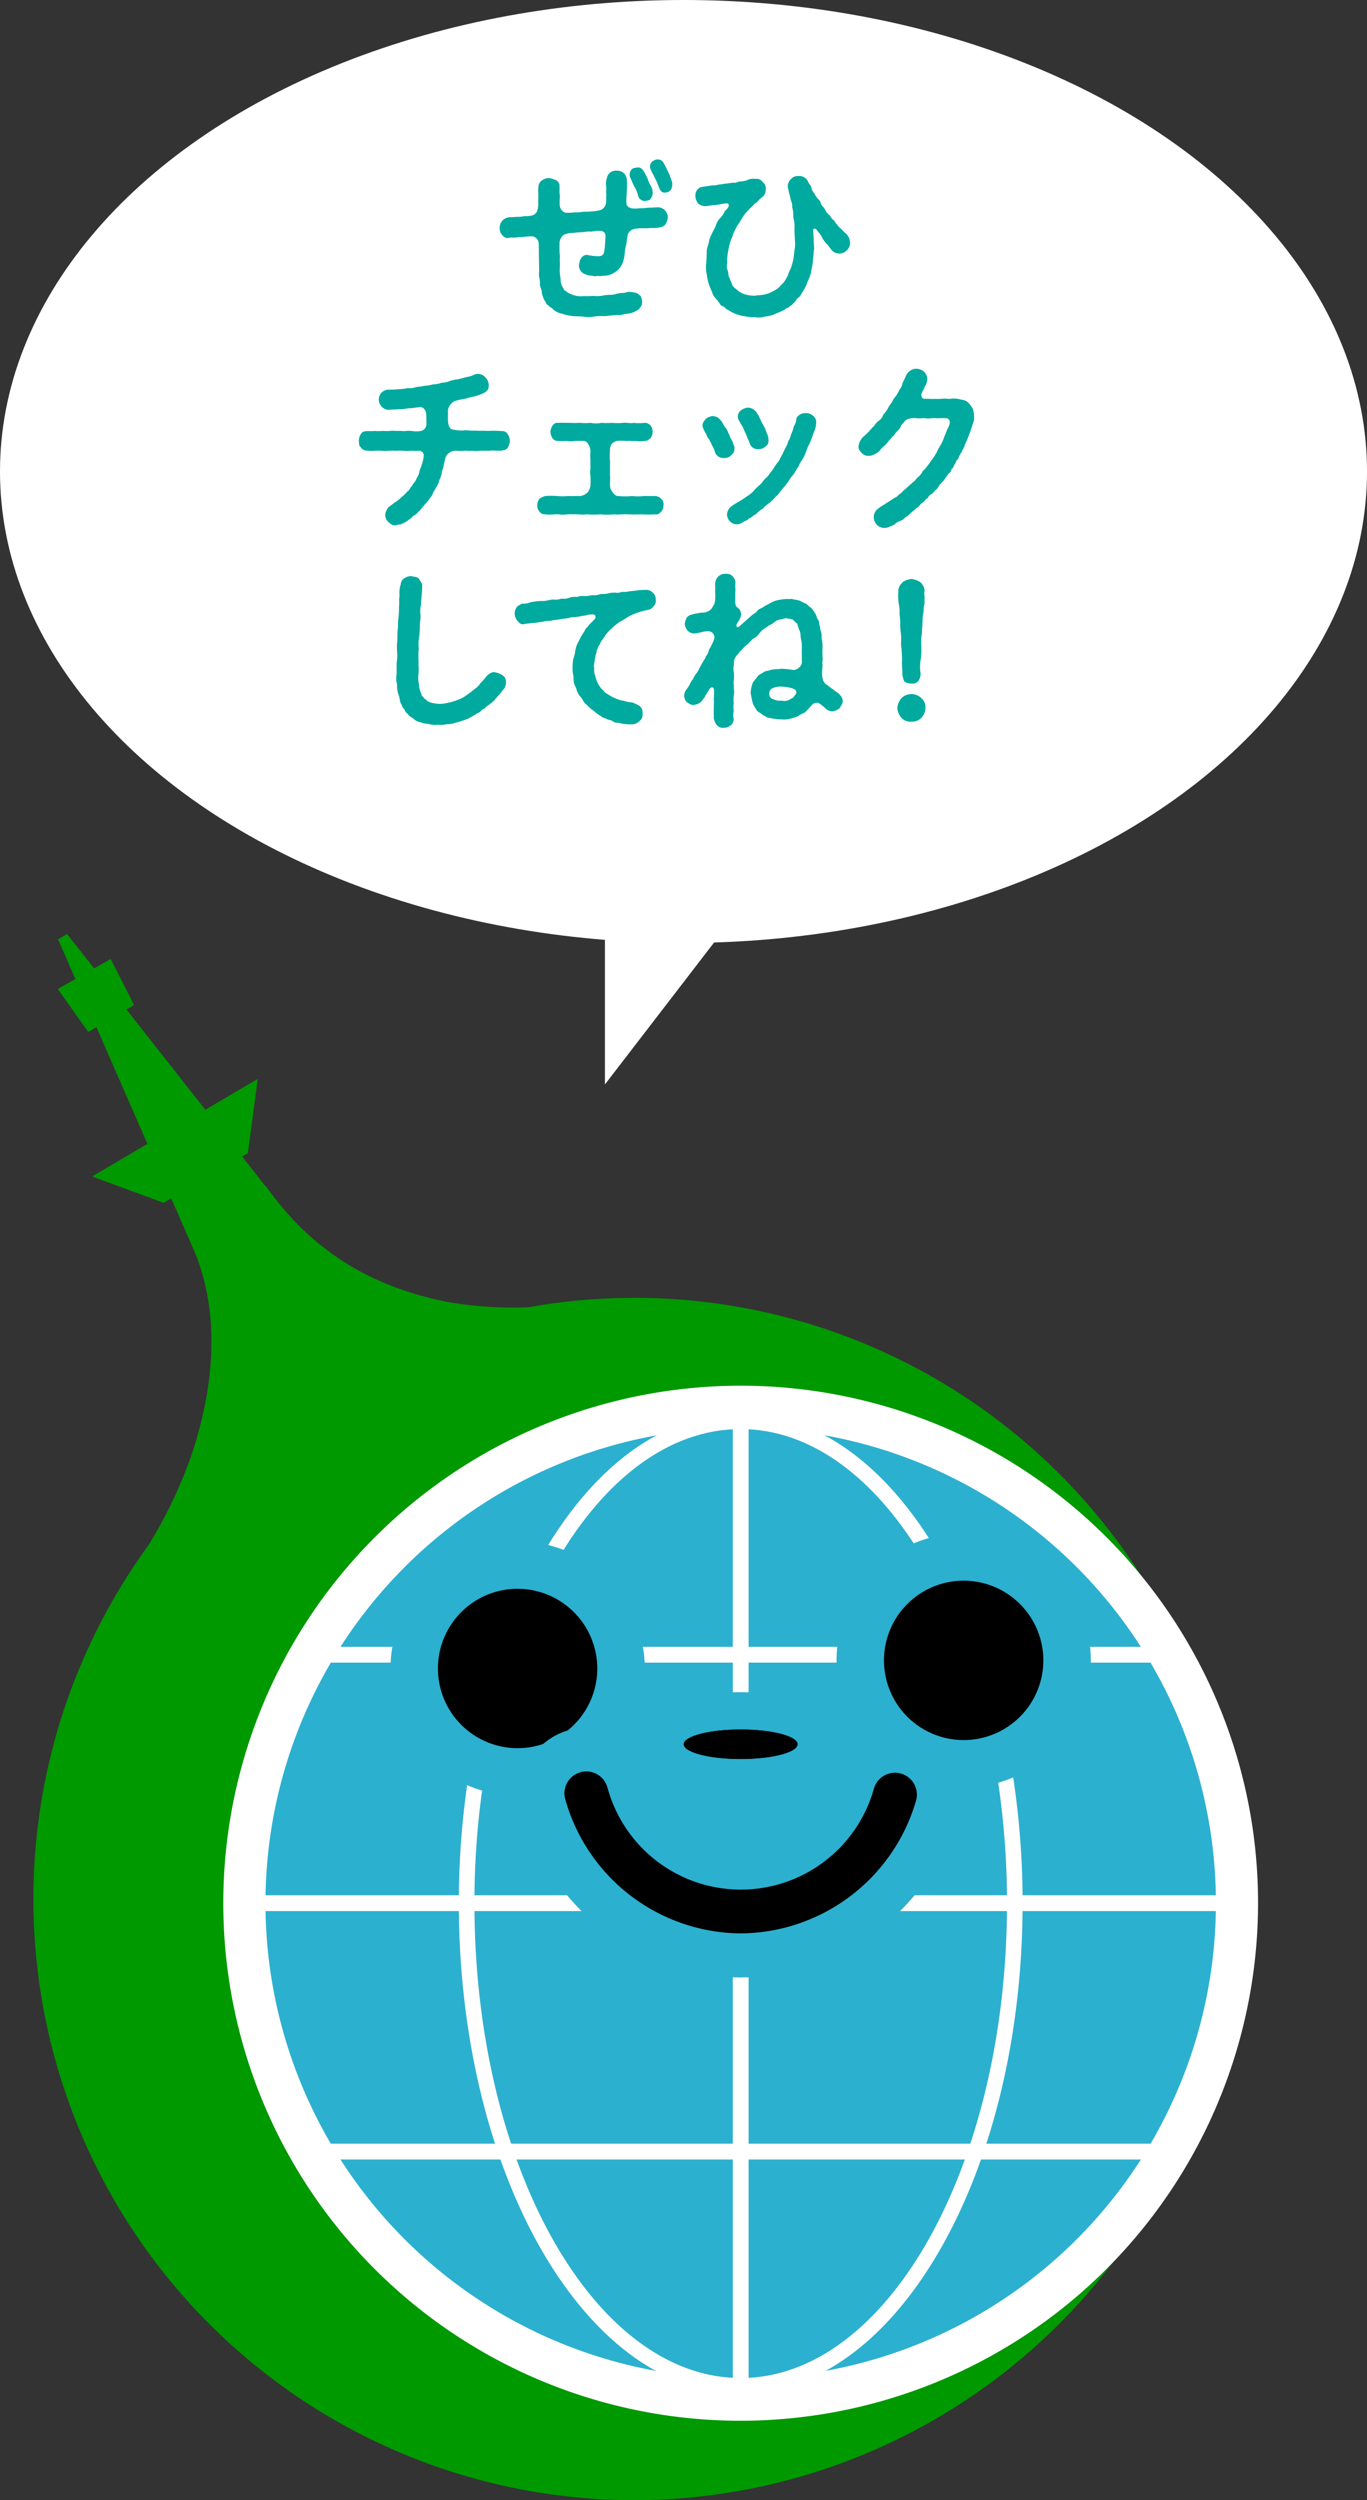 <svg id="レイヤー_1" data-name="レイヤー 1" xmlns="http://www.w3.org/2000/svg" width="145" height="265.136" viewBox="0 0 145 265.136"><rect x="0" y="0" width="145" height="265.136" fill="#333333" stroke="none"/><path d="M927.7,799.227a41.031,41.031,0,0,1-10.627-.294c-9-1.615-14.825-5.87-18.761-10.719l-.649-.825c-.173-.227-.347-.454-.512-.682l-.016.011L875.8,759.6l14.617,33.456c2.27,5.756,2.4,13.281-.534,21.885a49.764,49.764,0,0,1-4.969,10.126" transform="translate(-869.129 -660.212)" fill="#090"/><path d="M885.39,825.366l-.951-.589a49,49,0,0,0,4.914-10.017c2.74-8.02,2.928-15.453.544-21.5l-14.61-33.435.952-.569,21,26.687.018-.013.351.449c.162.224.331.448.5.668l.647.823c4.605,5.672,10.633,9.115,18.421,10.511a41.6,41.6,0,0,0,10.484.29l.087,1.113a41.914,41.914,0,0,1-10.769-.3,30.789,30.789,0,0,1-19.1-10.918l-.655-.835c-.115-.149-.23-.3-.341-.448l-.187-.22L878.061,763.38l12.869,29.452c2.49,6.317,2.308,14.016-.518,22.293A50.124,50.124,0,0,1,885.39,825.366Z" transform="translate(-869.129 -660.212)" fill="#090"/><polygon points="17.29 126.938 11.071 124.643 26.631 115.482 25.777 121.942 17.29 126.938" fill="#090"/><path d="M886.474,787.766l-7.574-2.795,17.565-10.341-1.04,7.87Zm-4.974-3.028,4.864,1.8,8.022-4.726.669-5.054Z" transform="translate(-869.129 -660.212)" fill="#090"/><polygon points="9.514 108.694 6.949 105.063 11.51 102.472 13.48 106.359 9.514 108.694" fill="#090"/><path d="M878.483,769.651l-3.219-4.556,5.609-3.185,2.472,4.879Zm-1.593-4.191,1.912,2.7,3.071-1.807-1.468-2.894Z" transform="translate(-869.129 -660.212)" fill="#090"/><path d="M999.335,861.6a62.913,62.913,0,1,1-62.913-62.913A62.913,62.913,0,0,1,999.335,861.6Z" transform="translate(-869.129 -660.212)" fill="#090"/><path d="M936.422,925.348a63.752,63.752,0,1,1,63.752-63.751A63.822,63.822,0,0,1,936.422,925.348Zm0-125.825A62.074,62.074,0,1,0,998.5,861.6,62.144,62.144,0,0,0,936.422,799.523Z" transform="translate(-869.129 -660.212)" fill="#090"/><path d="M999.9,855.213a52.644,52.644,0,1,1-59.027-45.372A52.642,52.642,0,0,1,999.9,855.213Z" transform="translate(-869.129 -660.212)" fill="#2cb0cf"/><path d="M947.657,916.926a54.882,54.882,0,1,1,54.457-62h0a54.921,54.921,0,0,1-54.457,62Zm.142-105.3a51.26,51.26,0,0,0-6.64.432A50.407,50.407,0,1,0,997.676,855.5h0A50.421,50.421,0,0,0,947.8,811.628Z" transform="translate(-869.129 -660.212)" fill="#fff"/><rect x="77.728" y="149.149" width="1.678" height="104.953" fill="#fff"/><path d="M947.7,914.048c-16.487,0-29.9-23.314-29.9-51.97a88.414,88.414,0,0,1,1.267-15.046l1.628.283a86.9,86.9,0,0,0-1.242,14.763c0,27.746,12.671,50.317,28.246,50.317s28.244-22.571,28.244-50.317a86.72,86.72,0,0,0-1.323-15.224l1.628-.291a88.4,88.4,0,0,1,1.348,15.515C977.593,890.734,964.181,914.048,947.7,914.048Z" transform="translate(-869.129 -660.212)" fill="#fff"/><path d="M927.534,826.9l-1.447-.8c5.678-10.311,13.352-15.992,21.609-15.992,7.977,0,15.468,5.357,21.093,15.079l-1.43.83c-5.317-9.194-12.3-14.257-19.663-14.257C940.07,811.761,932.909,817.135,927.534,826.9Z" transform="translate(-869.129 -660.212)" fill="#fff"/><rect x="25.283" y="200.986" width="106.453" height="1.678" fill="#fff"/><rect x="33.024" y="227.332" width="91.382" height="1.678" fill="#fff"/><rect x="113.237" y="174.639" width="11.352" height="1.678" fill="#fff"/><rect x="65.42" y="174.639" width="26.05" height="1.678" fill="#fff"/><rect x="32.537" y="174.639" width="11.631" height="1.678" fill="#fff"/><path d="M935,837.149a10.968,10.968,0,1,1-10.968-10.968A10.969,10.969,0,0,1,935,837.149Z" transform="translate(-869.129 -660.212)"/><path d="M924.034,850.633a13.485,13.485,0,1,1,13.486-13.485A13.5,13.5,0,0,1,924.034,850.633Zm0-21.936a8.452,8.452,0,1,0,8.45,8.451A8.461,8.461,0,0,0,924.034,828.7Z" transform="translate(-869.129 -660.212)" fill="#2cb0cf"/><path d="M982.316,836.287a10.968,10.968,0,1,1-10.968-10.968A10.968,10.968,0,0,1,982.316,836.287Z" transform="translate(-869.129 -660.212)"/><path d="M971.348,849.773a13.485,13.485,0,1,1,13.485-13.484A13.5,13.5,0,0,1,971.348,849.773Zm0-21.936a8.452,8.452,0,1,0,8.45,8.452A8.46,8.46,0,0,0,971.348,827.837Z" transform="translate(-869.129 -660.212)" fill="#2cb0cf"/><path d="M947.712,869.915a24.175,24.175,0,0,1-23.1-17.575,6.992,6.992,0,1,1,13.452-3.821,9.991,9.991,0,0,0,19.279.087,6.992,6.992,0,0,1,13.418,3.937A24.21,24.21,0,0,1,947.712,869.915Z" transform="translate(-869.129 -660.212)" fill="#2cb0cf"/><path d="M947.712,865.243A19.487,19.487,0,0,1,929.1,851.065a2.323,2.323,0,1,1,4.468-1.271,14.658,14.658,0,0,0,28.251.125,2.324,2.324,0,1,1,4.458,1.312A19.512,19.512,0,0,1,947.712,865.243Z" transform="translate(-869.129 -660.212)"/><path d="M960.4,844.924c0,2.884-5.689,5.222-12.707,5.222s-12.707-2.338-12.707-5.222,5.689-5.222,12.707-5.222S960.4,842.041,960.4,844.924Z" transform="translate(-869.129 -660.212)" fill="#2cb0cf"/><path d="M947.691,850.18c-7.025,0-12.741-2.359-12.741-5.257s5.716-5.254,12.741-5.254,12.741,2.359,12.741,5.254S954.716,850.18,947.691,850.18Zm0-10.444c-6.989,0-12.674,2.325-12.674,5.187s5.685,5.191,12.674,5.191,12.674-2.33,12.674-5.191S954.68,839.736,947.691,839.736Z" transform="translate(-869.129 -660.212)" fill="#2cb0cf"/><path d="M953.761,845.185c0,.882-2.718,1.6-6.07,1.6s-6.07-.714-6.07-1.6,2.718-1.6,6.07-1.6S953.761,844.3,953.761,845.185Z" transform="translate(-869.129 -660.212)"/><path d="M947.691,846.808c-3.361,0-6.1-.727-6.1-1.624s2.735-1.619,6.1-1.619,6.1.726,6.1,1.619S951.053,846.808,947.691,846.808Zm0-3.194c-3.332,0-6.044.706-6.044,1.57s2.712,1.574,6.044,1.574,6.044-.706,6.044-1.574S951.023,843.614,947.691,843.614Z" transform="translate(-869.129 -660.212)" fill="#2cb0cf"/><path d="M955.681,852.94c0,2.811-3.576,5.092-7.99,5.092s-7.99-2.281-7.99-5.092,3.577-5.092,7.99-5.092S955.681,850.128,955.681,852.94Z" transform="translate(-869.129 -660.212)" fill="#2cb0cf"/><path d="M947.691,858.075c-4.428,0-8.03-2.305-8.03-5.133s3.6-5.133,8.03-5.133,8.031,2.305,8.031,5.133S952.119,858.075,947.691,858.075Zm0-10.183c-4.383,0-7.949,2.263-7.949,5.05s3.566,5.05,7.949,5.05,7.95-2.263,7.95-5.05S952.075,847.892,947.691,847.892Z" transform="translate(-869.129 -660.212)" fill="#2cb0cf"/><ellipse cx="72.5" cy="50" rx="72.5" ry="50" fill="#fff"/><polyline points="64.167 94.167 64.167 115 80.833 93.333" fill="#fff"/><path d="M939.969,683.286a2,2,0,0,1-.171.567.758.758,0,0,1-.51.435,2.974,2.974,0,0,1-1.02.093c-.208.02-.51.038-.831.038a4.277,4.277,0,0,0-1.039.076.944.944,0,0,0-.68.586c-.075.472-.094.642-.114.7a3.921,3.921,0,0,1-.113.642,3.483,3.483,0,0,0-.094.661,4.275,4.275,0,0,1-.208.982,1.967,1.967,0,0,1-.359.6,1.847,1.847,0,0,1-.415.378,2.443,2.443,0,0,1-.832.378c-.264.038-.6.038-.888.076-.132-.076-.434.057-.679-.019-.227-.075-.51-.019-.718-.151a1,1,0,0,1-.548-.359.953.953,0,0,1-.208-.661c.057-.283.076-.586.246-.718a.664.664,0,0,1,.661-.34,5.022,5.022,0,0,0,1.152.132c.472,0,.585-.226.642-.642.038-.264.095-.907.113-1.473a.514.514,0,0,0-.528-.567,3.239,3.239,0,0,0-.926.076,3.715,3.715,0,0,0-.944.056,7.093,7.093,0,0,0-.964.076,2.4,2.4,0,0,0-1.058.208,1.115,1.115,0,0,0-.453,1c-.019.434,0,.661,0,.925a2.632,2.632,0,0,1,.019.661,9.133,9.133,0,0,1,0,1.02,4.485,4.485,0,0,0,.1,1.077,1.475,1.475,0,0,0,.3,1c.057.265.246.227.4.416a3.573,3.573,0,0,0,.529.245,2.417,2.417,0,0,0,1.191.152,10.514,10.514,0,0,0,1.076-.019,3.3,3.3,0,0,0,1.077-.057c.434-.076.793-.038,1.1-.094a3.391,3.391,0,0,1,1.076-.17,2.012,2.012,0,0,1,.529-.113c.359.037.869.075,1.021.3.3.17.283.435.339.756a.84.84,0,0,1-.189.586,1.187,1.187,0,0,1-.472.4,2.352,2.352,0,0,1-1.171.3,1.617,1.617,0,0,1-.755.114c-.341,0-.548.057-.832.057a3.273,3.273,0,0,1-.812.057,5.027,5.027,0,0,0-.774.037,3.1,3.1,0,0,1-1.248.019c-.339-.038-.812-.019-1.114-.056a4.981,4.981,0,0,1-1.115-.246,1.868,1.868,0,0,1-.981-.491c-.095-.17-.3-.132-.435-.359a.616.616,0,0,1-.359-.454c-.208-.188-.227-.472-.359-.755a2.141,2.141,0,0,0-.189-.812c-.075-.227,0-.567-.075-.831a1.946,1.946,0,0,1-.039-.813,1318.99,1318.99,0,0,0-.037-1.832c0-.378.019-.529-.019-1.134a.791.791,0,0,0-.736-.736c-.417.037-.473.019-.738.057a5.354,5.354,0,0,1-.585.037c-.151,0-.453.056-.586.056a2,2,0,0,0-.642.038c-.245.039-.491-.208-.623-.359a1.068,1.068,0,0,1-.227-.7,1.122,1.122,0,0,1,.4-.888,1.177,1.177,0,0,1,.68-.265,4.548,4.548,0,0,0,.718-.038,2.659,2.659,0,0,0,.812-.075,2.612,2.612,0,0,0,.774-.056.847.847,0,0,0,.586-.455,2.6,2.6,0,0,0,.113-1.057c.019-.189.019-.51.019-.831a3.811,3.811,0,0,1,.019-.793.845.845,0,0,1,.378-.605,1.44,1.44,0,0,1,.756-.246,4.442,4.442,0,0,1,.755.246.705.705,0,0,1,.34.68c.019.283-.019.566.019.774.037.284-.019.567,0,1a1,1,0,0,0,.189.681.785.785,0,0,0,.416.3,5.291,5.291,0,0,0,1-.038,3.015,3.015,0,0,0,.831-.057c.359-.018.642,0,.869-.037a5,5,0,0,0,1.039-.151.963.963,0,0,0,.566-.7c.057-.471-.018-.623.039-.849a3.744,3.744,0,0,1,0-.813,2.092,2.092,0,0,1,0-.849c.094-.246.094-.492.339-.7a.989.989,0,0,1,.756-.264,1.09,1.09,0,0,1,.756.264,1.012,1.012,0,0,1,.32.7c.02.207.02.509.02.811,0,.341-.057.605-.038.813a5.154,5.154,0,0,0-.019.944c.057.321.434.491.85.491.283,0,.6-.037.756-.037.358,0,.51-.057.831-.057.3,0,.623-.038.831-.038a1.014,1.014,0,0,1,.793.3A1.1,1.1,0,0,1,939.969,683.286Zm-3.892-4.061a.852.852,0,0,1-.019-.964c.17-.264.454-.245.661-.283.341-.057.548.151.718.435.151.264.321.6.4.774a2.466,2.466,0,0,0,.321.718,1.643,1.643,0,0,1,.208.774,1,1,0,0,1-.246.623c-.057.17-.3.152-.548.227a.759.759,0,0,1-.756-.547,3.47,3.47,0,0,0-.339-.889A4.759,4.759,0,0,1,936.077,679.225Zm4.232,1.076a.683.683,0,0,1-.53.321c-.491.1-.623-.245-.793-.642a5.9,5.9,0,0,0-.4-.906c-.151-.36-.321-.586-.453-.926a.7.7,0,0,1,.17-.793.965.965,0,0,1,.51-.228.679.679,0,0,1,.68.322,6.813,6.813,0,0,1,.416.812,6.589,6.589,0,0,1,.434,1.039A1.172,1.172,0,0,1,940.309,680.3Z" transform="translate(-869.129 -660.212)" fill="#00aa9f"/><path d="M959.3,685.968a1.028,1.028,0,0,1-.359.794,1.074,1.074,0,0,1-1.568,0c-.207-.226-.358-.491-.547-.681a2.525,2.525,0,0,1-.472-.641,2.257,2.257,0,0,0-.454-.643.875.875,0,0,0-.264-.321c-.3-.075-.265.208-.246.4s.038.435.056.738c-.037.283.038.585.02.736.075.19-.076.643-.038.831a5.881,5.881,0,0,0-.076.813,8.092,8.092,0,0,1-.151.812,2.51,2.51,0,0,1-.208.793c-.113.36-.245.511-.3.775a7.828,7.828,0,0,1-.378.717c-.17.19-.264.548-.472.661-.265.152-.321.492-.567.624-.094.189-.3.227-.434.359-.1.17-.4.151-.453.3-.322.17-.719.339-1,.453a2.945,2.945,0,0,1-1.076.283,2.18,2.18,0,0,1-1.1.076,3.925,3.925,0,0,1-1.077-.1,3.661,3.661,0,0,1-1.02-.264c-.3-.095-.642-.359-.945-.491a.872.872,0,0,0-.434-.322c-.208-.056-.246-.321-.378-.4a1.666,1.666,0,0,0-.34-.435,1.563,1.563,0,0,1-.3-.471c-.1-.3-.265-.625-.4-1.021a5.426,5.426,0,0,1-.226-1.077,3.083,3.083,0,0,1-.057-1.1c.037-.434.037-.642.057-1.058a2.243,2.243,0,0,1,.207-1.058,2.4,2.4,0,0,1,.321-1c.151-.378.34-.643.454-.964a1.811,1.811,0,0,1,.4-.7,2.6,2.6,0,0,0,.472-.643c.037-.151.17-.226.3-.378.17-.188.227-.34.151-.509-.076-.152-.547-.039-.774,0a5.793,5.793,0,0,1-.756.113c-.208,0-.472.056-.794.094a1.182,1.182,0,0,1-.887-.264,1.4,1.4,0,0,1-.3-.831.931.931,0,0,1,.528-.889c.34-.094.756-.113,1.247-.207a2.375,2.375,0,0,0,.737-.095c.151.019.567-.094.755-.094.322-.038.53-.075.737-.1.321.057.472-.094.737-.132a2.148,2.148,0,0,0,.793-.151,1.364,1.364,0,0,1,.831-.113.757.757,0,0,1,.775.339.766.766,0,0,1,.321.775.986.986,0,0,1-.434.869c-.34.246-.454.511-.737.642-.208.3-.491.435-.68.718a3.157,3.157,0,0,0-.642.794,7.818,7.818,0,0,1-.529.831c-.151.283-.359.7-.454.925-.075.359-.283.681-.34,1a9.624,9.624,0,0,0-.208,1,5.086,5.086,0,0,0-.056,1.039,1.131,1.131,0,0,0,.038.756c.113.3.056.548.17.755.113.189.208.567.3.68.019.265.3.454.472.585a2.3,2.3,0,0,0,.888.53,3.855,3.855,0,0,0,1.039.151c.378-.076.623-.038,1.039-.133a2.818,2.818,0,0,0,.926-.358,2.227,2.227,0,0,0,.812-.605,2.666,2.666,0,0,0,.623-.831c.152-.226.227-.642.416-.925a8.926,8.926,0,0,0,.283-.983c.057-.265.076-.642.132-1.02a3.078,3.078,0,0,0,.038-1.039c-.019-.472-.056-1-.038-1.379a2.472,2.472,0,0,0-.056-.7,2.138,2.138,0,0,1-.076-.7,2.761,2.761,0,0,0-.113-.7,1.4,1.4,0,0,0-.113-.661c-.076-.265-.095-.472-.171-.68-.056-.17-.113-.548-.169-.7a1.042,1.042,0,0,1,.34-.982.98.98,0,0,1,.793-.3,1.025,1.025,0,0,1,.964.51c.056.226.3.434.377.661a1.115,1.115,0,0,0,.34.679c.057.246.284.416.34.548a.957.957,0,0,1,.359.568c.113.245.34.377.416.585a1.55,1.55,0,0,0,.415.547c.171.133.208.341.435.53.207.132.264.4.434.509a1.471,1.471,0,0,0,.473.492,2.333,2.333,0,0,0,.491.491A1.426,1.426,0,0,1,959.3,685.968Z" transform="translate(-869.129 -660.212)" fill="#00aa9f"/><path d="M923.214,706.955a1.6,1.6,0,0,1-.208.7c-.17.3-.453.283-.642.34a5.013,5.013,0,0,1-.756,0c-.283-.038-.509.038-.736.019a8.9,8.9,0,0,0-1.266.037c-.34-.075-.737.02-1.077-.056a4.121,4.121,0,0,1-.982.019,1.133,1.133,0,0,0-.793.245.894.894,0,0,0-.4.623,6.17,6.17,0,0,0-.189.869c-.038.19-.189.416-.17.624a3.384,3.384,0,0,1-.189.585c-.132.227-.132.473-.227.586-.094.284-.264.415-.283.548a2.37,2.37,0,0,0-.3.548c-.02.113-.133.227-.284.435a2.726,2.726,0,0,1-.359.453,4.086,4.086,0,0,0-.378.453c-.226.208-.245.378-.434.453a1.275,1.275,0,0,1-.453.416c-.246.113-.3.34-.473.378a2.91,2.91,0,0,1-.944.566c-.113.038-.3.038-.529.114-.377.076-.567-.114-.812-.34a.992.992,0,0,1-.34-.793,1.633,1.633,0,0,1,.359-.794c.283-.189.529-.4.717-.528a3.527,3.527,0,0,0,.661-.53,4.374,4.374,0,0,0,.605-.586c.227-.113.283-.415.529-.641.057-.208.359-.416.435-.719a2.148,2.148,0,0,0,.321-.736c0-.189.189-.453.245-.756a3.06,3.06,0,0,0,.208-.926.483.483,0,0,0-.434-.547,7.7,7.7,0,0,1-.926,0,3.43,3.43,0,0,1-.775,0,5.178,5.178,0,0,0-.774,0,5.247,5.247,0,0,0-.774,0,3.567,3.567,0,0,1-.775,0,5.269,5.269,0,0,0-.775,0,3.66,3.66,0,0,1-.812-.019.725.725,0,0,1-.623-.34c-.208-.17-.189-.435-.208-.7a1.329,1.329,0,0,1,.208-.7c.132-.246.3-.3.623-.321.245-.02.51.019.831-.02a5.113,5.113,0,0,0,.775,0c.321,0,.586.02.793,0a3.754,3.754,0,0,1,.794,0,5.959,5.959,0,0,1,.793.02,3.663,3.663,0,0,1,.794-.02,2.69,2.69,0,0,0,.962,0,.74.74,0,0,0,.586-.623c.019-.416,0-.661-.018-1.209-.02-.321-.3-.774-.737-.7a8.241,8.241,0,0,1-1.209.133,4.086,4.086,0,0,1-.983.094c-.3.038-.623.019-.944.056a.965.965,0,0,1-.813-.3,1.073,1.073,0,0,1-.037-1.531,1.069,1.069,0,0,1,.756-.3,10.781,10.781,0,0,0,1.133-.057,4.27,4.27,0,0,0,.888-.113,1.761,1.761,0,0,0,.907-.115,8.36,8.36,0,0,0,.925-.131,3.748,3.748,0,0,0,.869-.152,2.433,2.433,0,0,0,.888-.17,2.257,2.257,0,0,0,.85-.17,3.293,3.293,0,0,1,.869-.188c.34-.1.472-.1.85-.227a3.086,3.086,0,0,0,.926-.284,1.013,1.013,0,0,1,1.133.3,1.143,1.143,0,0,1,.359.793c.038.473-.151.661-.548.889a6.1,6.1,0,0,1-1.039.358,6.356,6.356,0,0,0-.869.227,7.325,7.325,0,0,0-1.19.264,1.313,1.313,0,0,0-.453.416,1.111,1.111,0,0,0-.227.68c.019.075,0,.321,0,.68,0,.717.151,1.152.454,1.209a3.242,3.242,0,0,0,.831.113c.17.056.548-.057.812,0a6.022,6.022,0,0,0,.812.019c.359.037.794,0,1.342.037a9.662,9.662,0,0,1,1.473.02.656.656,0,0,1,.623.321A1.441,1.441,0,0,1,923.214,706.955Z" transform="translate(-869.129 -660.212)" fill="#00aa9f"/><path d="M939.507,713.793a.993.993,0,0,1-.227.662c-.208.245-.453.358-.623.3a12.479,12.479,0,0,1-1.473,0c-.435.02-1.021.02-1.456,0-.471-.037-1,.057-1.454,0a7.628,7.628,0,0,1-1.473,0,9.165,9.165,0,0,1-1.454,0c-.473.076-.983-.037-1.455,0-.51-.056-1.058.1-1.455,0-.4-.037-.963.076-1.473,0a.7.7,0,0,1-.624-.3.961.961,0,0,1-.226-.662,1.276,1.276,0,0,1,.226-.68,1.932,1.932,0,0,1,.624-.3,9.079,9.079,0,0,1,1.246,0,6.424,6.424,0,0,0,1.209,0c.322.019.681,0,1.323,0a1.643,1.643,0,0,0,.718-.378,1.694,1.694,0,0,0,.3-.718,9.461,9.461,0,0,0,0-1.039,2.1,2.1,0,0,1,0-.774c0-.3-.019-.586,0-.794a6.307,6.307,0,0,1,0-1.038,1.435,1.435,0,0,0-.208-.719.754.754,0,0,0-.4-.377,9.47,9.47,0,0,0-1.039,0,2.651,2.651,0,0,1-.869,0,7.1,7.1,0,0,1-.888,0,.685.685,0,0,1-.623-.3,1.528,1.528,0,0,1-.226-.679,1.47,1.47,0,0,1,.226-.643.61.61,0,0,1,.623-.3c.378-.019.718,0,1.172,0a11.26,11.26,0,0,0,1.133,0,5.654,5.654,0,0,0,1.134,0,2.557,2.557,0,0,0,1.133,0,7.575,7.575,0,0,0,1.133,0,6,6,0,0,0,1.153,0c.416-.056.793.094,1.114,0a4.871,4.871,0,0,0,1.172,0,.778.778,0,0,1,.623.284.911.911,0,0,1,.226.661,1.045,1.045,0,0,1-.226.679c-.227.19-.283.284-.623.3a4.047,4.047,0,0,1-.964,0c-.4.037-.529-.038-.906,0a6.973,6.973,0,0,0-.983-.019,1.1,1.1,0,0,0-.642.339,1.276,1.276,0,0,0-.17.776,3.781,3.781,0,0,0,0,1.038c.018.264-.019.491,0,.794,0,.321-.019.529,0,.774.038.4-.019.623,0,1.039a1.135,1.135,0,0,0,.3.718c.189.265.34.378.567.378a7.784,7.784,0,0,0,1.492,0,5.129,5.129,0,0,0,1.209,0c.453-.019.775.019,1.247,0a.979.979,0,0,1,.623.3A.772.772,0,0,1,939.507,713.793Z" transform="translate(-869.129 -660.212)" fill="#00aa9f"/><path d="M946.657,708.523a1.061,1.061,0,0,1-.775.265.93.93,0,0,1-.906-.605,2.441,2.441,0,0,0-.322-.737c-.018-.132-.226-.435-.3-.642a.991.991,0,0,1-.3-.548,2.219,2.219,0,0,1-.3-.548c-.265-.472,0-.794.245-1.077a1.5,1.5,0,0,1,.718-.3,1.424,1.424,0,0,1,.567.169,2.808,2.808,0,0,1,.415.434,5.505,5.505,0,0,0,.378.624c.208.208.283.585.435.793.056.321.283.529.359.813s.226.453.151.661C947.035,708.2,946.865,708.3,946.657,708.523Zm9.048-3.57a2.668,2.668,0,0,1-.283,1.17c-.132.473-.3.794-.378,1.058a4.267,4.267,0,0,0-.435.983,3.872,3.872,0,0,1-.471.925c-.227.3-.265.6-.473.813a3.405,3.405,0,0,1-.491.774c-.264.227-.359.586-.548.756-.132.227-.378.453-.586.736-.264.284-.377.567-.623.7a5.5,5.5,0,0,1-.642.661,2.98,2.98,0,0,0-.7.6,3.156,3.156,0,0,0-.737.586,2.983,2.983,0,0,0-.585.415.648.648,0,0,0-.34.227,3.3,3.3,0,0,0-.624.321.946.946,0,0,1-.548.132,1,1,0,0,1-.7-.32,1.126,1.126,0,0,1-.3-.718,1.188,1.188,0,0,1,.473-.869,8.064,8.064,0,0,1,.849-.53,8.555,8.555,0,0,0,.813-.547,2.781,2.781,0,0,0,.756-.624c.245-.283.453-.434.7-.68.208-.189.378-.548.662-.718.226-.264.339-.491.6-.774a6.259,6.259,0,0,1,.547-.812c.208-.246.341-.642.492-.85a9.8,9.8,0,0,1,.434-.888c.1-.133.133-.491.3-.68.113-.265.151-.511.264-.719.076-.15.132-.433.227-.7a1.781,1.781,0,0,0,.245-.756c0-.188.246-.359.378-.453a1.17,1.17,0,0,1,.586-.151,1.082,1.082,0,0,1,.756.245A.847.847,0,0,1,955.705,704.953Zm-8.217-.19a.809.809,0,0,1,.245-1.039,1.485,1.485,0,0,1,.7-.283,1.019,1.019,0,0,1,.585.17.979.979,0,0,1,.416.454c.132.094.246.453.339.6a6.287,6.287,0,0,0,.4.775c.171.264.227.623.341.812a2.034,2.034,0,0,1,.132.642.688.688,0,0,1-.34.681.973.973,0,0,1-.737.263.865.865,0,0,1-.925-.641c-.095-.3-.227-.454-.3-.738-.057-.113-.189-.434-.283-.623a2.992,2.992,0,0,0-.265-.548C947.715,705.179,947.563,704.9,947.488,704.763Z" transform="translate(-869.129 -660.212)" fill="#00aa9f"/><path d="M972.444,704.272a1.849,1.849,0,0,1-.17,1,9.447,9.447,0,0,1-.378,1.1c-.151.453-.34.793-.434,1.057a1.985,1.985,0,0,1-.246.529c-.075.227-.227.359-.265.491-.113.133-.15.434-.264.51-.189.094-.151.4-.3.492-.114.188-.132.4-.3.471-.094.227-.132.416-.32.473a2.781,2.781,0,0,1-.341.472,2.084,2.084,0,0,1-.34.454,3.365,3.365,0,0,0-.377.434.92.92,0,0,1-.359.434,1.935,1.935,0,0,1-.4.416.664.664,0,0,0-.4.416,1.252,1.252,0,0,0-.434.415,1.4,1.4,0,0,0-.473.416c-.169.227-.4.245-.491.435a4.464,4.464,0,0,0-.51.415,1.593,1.593,0,0,1-.529.4c-.132.228-.3.246-.529.378a1.219,1.219,0,0,0-.528.3,1.548,1.548,0,0,1-.567.283,1.146,1.146,0,0,1-.567.132,1.1,1.1,0,0,1-.793-.34,1.251,1.251,0,0,1-.321-.793,1.11,1.11,0,0,1,.169-.586c.039-.151.34-.34.435-.434a6.24,6.24,0,0,1,.566-.359c.077-.076.416-.265.53-.341.245-.15.4-.263.529-.358.245-.038.321-.246.51-.378.245-.132.415-.416.623-.529.208-.189.359-.359.6-.548.133-.151.435-.32.586-.585a2.549,2.549,0,0,0,.567-.605c.075-.246.34-.339.51-.642.226-.245.34-.472.491-.661a4.265,4.265,0,0,0,.454-.68c.132-.133.17-.416.4-.718-.019-.113.227-.284.283-.567.133-.17.208-.548.34-.775a5.277,5.277,0,0,1,.322-.774,1.193,1.193,0,0,0,.151-.586.4.4,0,0,0-.4-.377c-.416-.019-.755.019-1.039,0-.416-.038-.737.075-1.058.019-.359-.057-.718.038-1.058-.019a2.168,2.168,0,0,0-.944.113.935.935,0,0,0-.378.34c-.132.17-.283.208-.321.435-.17.378-.51.566-.662.849-.094.133-.321.284-.358.4a3.06,3.06,0,0,0-.359.4,3.655,3.655,0,0,1-.359.4,1.927,1.927,0,0,0-.4.378,1.416,1.416,0,0,1-.567.471,1.363,1.363,0,0,1-.679.208.956.956,0,0,1-.756-.3c-.227-.246-.378-.416-.34-.738a1.766,1.766,0,0,1,.472-.963,5.069,5.069,0,0,0,.661-.624c.1-.075.321-.415.491-.509a2.392,2.392,0,0,1,.491-.567,1.112,1.112,0,0,0,.492-.642,4.756,4.756,0,0,0,.491-.643,2.676,2.676,0,0,1,.453-.7,2.2,2.2,0,0,1,.4-.643,3.571,3.571,0,0,0,.378-.661,1.549,1.549,0,0,0,.321-.661c.038-.188.283-.529.377-.851a1.454,1.454,0,0,1,.454-.528,1.141,1.141,0,0,1,.642-.208,1.36,1.36,0,0,1,.794.283,1.213,1.213,0,0,1,.378.756,1.536,1.536,0,0,1-.3.906c-.038.247-.132.247-.264.586-.132.246-.076.68.3.662.472-.019.775.038,1.02,0a4.719,4.719,0,0,0,.888-.019c.321-.038.586.057.888,0a2.426,2.426,0,0,1,1.076.113,1.166,1.166,0,0,1,.926.53,1.646,1.646,0,0,1,.322.528A2.31,2.31,0,0,1,972.444,704.272Z" transform="translate(-869.129 -660.212)" fill="#00aa9f"/><path d="M922.79,732.589a.966.966,0,0,1-.265.737c-.17.17-.226.378-.358.453-.057.094-.246.246-.359.416-.189.17-.246.359-.4.4-.132.227-.283.19-.416.378a1.05,1.05,0,0,0-.434.36c-.17.093-.34.131-.454.321-.17.17-.378.17-.472.3a4.076,4.076,0,0,0-.472.264,3.8,3.8,0,0,1-.85.378,7.008,7.008,0,0,1-.888.265,2.358,2.358,0,0,1-.926.15,2.585,2.585,0,0,1-.925.057,2.387,2.387,0,0,1-.888-.057c-.246-.094-.548,0-.869-.188a1.462,1.462,0,0,1-.794-.36c-.207-.188-.491-.283-.679-.585-.208-.113-.208-.246-.34-.454a.991.991,0,0,1-.265-.471c-.226-.284-.17-.681-.34-1.078a3.007,3.007,0,0,1-.151-1.1,2.153,2.153,0,0,1-.038-1.1c0-.321-.019-.755,0-1.189a4.871,4.871,0,0,0,.038-1.191,6.229,6.229,0,0,1,.038-1.209,8.444,8.444,0,0,1,.037-1.171c.057-.416,0-.774.076-1.209a11.9,11.9,0,0,0,.057-1.19c.057-.3-.02-.7.057-1.171a2.728,2.728,0,0,1,.131-1.172.772.772,0,0,1,.378-.641,1.355,1.355,0,0,1,.737-.227c.341.094.605.057.812.283.152.283.378.491.341.793a8.122,8.122,0,0,1-.058,1,8.691,8.691,0,0,0-.056.964,2.51,2.51,0,0,0-.075.963,3.163,3.163,0,0,1-.057.964,10.122,10.122,0,0,1-.057,1.36,4.834,4.834,0,0,0-.056,1.36,8.182,8.182,0,0,0-.019,1.36c-.038.4.056.869-.019,1.342a3.59,3.59,0,0,0,.056,1.076,2.489,2.489,0,0,0,.265,1.039c-.019.226.245.3.283.472a1.5,1.5,0,0,1,.4.322,3.278,3.278,0,0,0,2.134.132,4.537,4.537,0,0,0,1-.3,3.046,3.046,0,0,0,.945-.491,7.813,7.813,0,0,0,.849-.643,2.178,2.178,0,0,0,.661-.661,4.911,4.911,0,0,0,.624-.718c.284-.283.623-.491.888-.416a1.99,1.99,0,0,1,.812.321A.77.77,0,0,1,922.79,732.589Z" transform="translate(-869.129 -660.212)" fill="#00aa9f"/><path d="M938.436,724.523a.861.861,0,0,1-.642.378,6.9,6.9,0,0,0-1.19.34,4.618,4.618,0,0,0-.907.416,6.489,6.489,0,0,1-.812.491,5.441,5.441,0,0,0-.812.661,4.712,4.712,0,0,0-.68.7c-.132.246-.359.491-.548.813-.094.3-.3.416-.3.642-.189.245-.113.51-.227.68-.019.3-.113.416-.113.7-.038.17-.133.567-.038.718a1.581,1.581,0,0,0,.1.813,3.736,3.736,0,0,0,.245.736,3.287,3.287,0,0,0,.434.661c.189.151.359.435.605.529a5.11,5.11,0,0,0,.85.472,3.6,3.6,0,0,0,.925.265,3.341,3.341,0,0,0,.907.17c.209.113.529.226.756.377a.932.932,0,0,1,.3.794.918.918,0,0,1-.378.85,1.192,1.192,0,0,1-.888.3,4.629,4.629,0,0,1-1.3-.17.876.876,0,0,1-.623-.171c-.17-.15-.4-.075-.623-.245-.246-.1-.492-.132-.586-.283a2.5,2.5,0,0,1-.548-.36,6.169,6.169,0,0,0-.51-.4c-.113-.114-.283-.245-.473-.453-.321-.208-.377-.51-.642-.831a1.864,1.864,0,0,1-.472-.945,1.737,1.737,0,0,1-.283-1.02c.019-.3-.133-.661-.1-1.058a5.074,5.074,0,0,1,.076-1,4.262,4.262,0,0,0,.227-.963,2.709,2.709,0,0,1,.358-.926,5.992,5.992,0,0,1,.492-.887c.113-.132.189-.435.415-.6a3.56,3.56,0,0,1,.491-.548,2.879,2.879,0,0,0,.227-.245.347.347,0,0,0,.114-.434c-.057-.133-.265-.133-.416-.114a1.409,1.409,0,0,0-.605.114c-.3,0-.623.113-.888.132-.321.075-.68,0-.887.131-.283.039-.68.1-.888.114-.359.114-.642.057-.907.151-.245.076-.586,0-.888.113-.283.038-.642.095-.888.133a11.279,11.279,0,0,0-1.171.132c-.359.075-.51-.113-.718-.358a1.233,1.233,0,0,1-.283-.756,1.066,1.066,0,0,1,.359-.831c.094-.02.188-.133.453-.227a1.862,1.862,0,0,0,.831-.133,6.488,6.488,0,0,1,1.247-.151c.435.038.813-.15,1.228-.15a1.635,1.635,0,0,0,.831-.1,1.6,1.6,0,0,0,.812-.075,1.752,1.752,0,0,1,.831-.095,1.866,1.866,0,0,1,.813-.1,2.546,2.546,0,0,0,.812-.1,1.591,1.591,0,0,0,.831-.093c.17-.057.529.018.813-.076a3.28,3.28,0,0,1,.831-.094c.3.075.453-.038.736-.076a2.557,2.557,0,0,0,.794-.076c.208,0,.472-.056.756-.076a4.342,4.342,0,0,1,.812-.056.986.986,0,0,1,.831.264.941.941,0,0,1,.34.775A.786.786,0,0,1,938.436,724.523Z" transform="translate(-869.129 -660.212)" fill="#00aa9f"/><path d="M958.518,734.591c.018.246-.228.511-.341.738a1.629,1.629,0,0,1-.775.321,1.08,1.08,0,0,1-.7-.3,5.316,5.316,0,0,0-.7-.566.681.681,0,0,0-.794.245c-.189.151-.283.34-.434.472-.17.152-.208.265-.4.322a2.378,2.378,0,0,0-.529.3,1.719,1.719,0,0,1-.585.208,2.492,2.492,0,0,1-1.209.169,5.125,5.125,0,0,1-1.228-.151.911.911,0,0,1-.586-.226c-.151,0-.3-.208-.529-.34a.808.808,0,0,1-.415-.416,4.035,4.035,0,0,1-.3-.529c-.113-.416-.17-.737-.245-1.152a3.7,3.7,0,0,1,.17-.888c.038-.264.378-.567.51-.774a1.12,1.12,0,0,1,.547-.416,1,1,0,0,1,.643-.265,2.125,2.125,0,0,1,.661-.151c.208-.037.378,0,.7-.057a8.578,8.578,0,0,1,1.341.133,1.014,1.014,0,0,0,.548-.246.813.813,0,0,0,.321-.661c-.019-.453,0-.755-.019-1.171a4.572,4.572,0,0,0-.037-1.021c-.1-.32-.057-.6-.152-1a3.762,3.762,0,0,1-.283-.812,3.36,3.36,0,0,1-.453-.434,4.652,4.652,0,0,0-.624-.132c-.15-.057-.377.056-.68.113a1.106,1.106,0,0,0-.7.321c-.321.245-.51.245-.774.491a2.711,2.711,0,0,0-.737.586,1.765,1.765,0,0,1-.717.642c-.208.151-.454.511-.662.642a3.523,3.523,0,0,0-.6.605,1.1,1.1,0,0,0-.284.321,1.98,1.98,0,0,0-.434.605,3.709,3.709,0,0,0-.076.679,2.328,2.328,0,0,0,.019.813,3.812,3.812,0,0,1-.019.793c-.038.264.038.6,0,.794a1.851,1.851,0,0,1,0,.793,3.935,3.935,0,0,0,0,.812,2.593,2.593,0,0,0,0,.775,2.479,2.479,0,0,0-.019.831.781.781,0,0,1-.3.717,1.068,1.068,0,0,1-.737.265.808.808,0,0,1-.736-.283,1.577,1.577,0,0,1-.321-.7c0-.4-.019-.68,0-1.039-.019-.284.037-.737,0-.982.037-.662.056-1.209-.076-1.247-.227-.113-.378.1-.472.3-.076.133-.19.3-.321.511a1.858,1.858,0,0,1-.34.509,1.119,1.119,0,0,1-.869.492c-.17.094-.53-.1-.718-.227a.879.879,0,0,1-.34-.718,1.012,1.012,0,0,1,.227-.661,4.656,4.656,0,0,0,.358-.548,1.826,1.826,0,0,1,.359-.586,1.989,1.989,0,0,1,.359-.6,3.112,3.112,0,0,0,.34-.605c.114-.151.189-.4.359-.623.076-.189.265-.34.283-.567a1.206,1.206,0,0,0,.321-.623c.057-.227.227-.359.3-.605a2.685,2.685,0,0,0,.3-.736.673.673,0,0,0-.736-.7c-.53.018-.832.188-1.266.226a.939.939,0,0,1-.888-.339,1.257,1.257,0,0,1-.264-.681,2.313,2.313,0,0,1,.207-.642.945.945,0,0,1,.586-.34,2.779,2.779,0,0,1,.661-.132c.3-.114.529,0,.887-.152a.951.951,0,0,0,.586-.471,1.619,1.619,0,0,0,.3-.738,10.781,10.781,0,0,0,0-1.1c.037-.34-.038-.623.019-.812a1.1,1.1,0,0,1,.358-.661,1,1,0,0,1,.737-.246.864.864,0,0,1,.718.246,1.043,1.043,0,0,1,.321.661,3.286,3.286,0,0,0,0,.755,8.868,8.868,0,0,0-.019.982c-.037.322,0,.756.17.888a.937.937,0,0,1,.454.813,1.855,1.855,0,0,1-.3.717c-.075.133-.321.4-.132.586.151.095.492-.321.756-.529.245-.207.378-.358.68-.6.188-.227.472-.3.7-.567.151-.265.528-.283.755-.51.189-.094.548-.283.775-.416a2.655,2.655,0,0,1,.812-.264,5.756,5.756,0,0,1,.812-.094c.265.037.473-.057.718.057a2.6,2.6,0,0,1,.7.15,4.255,4.255,0,0,0,.662.321,4.045,4.045,0,0,0,.547.473,5.678,5.678,0,0,1,.378.548c.17.283.114.358.284.642.169.151.094.547.208.7a3.228,3.228,0,0,0,.15.717c.076.3-.019.605.076.756a5.9,5.9,0,0,1,.057.718,7.888,7.888,0,0,0,.018,1.341,1.776,1.776,0,0,0-.018.624c-.019.264-.057.491-.057.849a2.788,2.788,0,0,0,.113.756c.132.208.189.34.415.453a7.643,7.643,0,0,0,.738.548c.207.227.415.246.6.491A.944.944,0,0,1,958.518,734.591Zm-5.4-1.4a4.917,4.917,0,0,0-1.189-.17,2.022,2.022,0,0,0-.794.151.565.565,0,0,0-.4.585.531.531,0,0,0,.435.605,1.554,1.554,0,0,0,.888.151,1.152,1.152,0,0,0,1-.227c.169-.019.264-.169.51-.51C953.7,733.477,953.455,733.289,953.114,733.194Z" transform="translate(-869.129 -660.212)" fill="#00aa9f"/><path d="M966.861,736.33a1.343,1.343,0,0,1-1.058.415,1.285,1.285,0,0,1-1.058-.415,1.711,1.711,0,0,1-.435-1.04,1.883,1.883,0,0,1,.435-1.039,1.507,1.507,0,0,1,2.116,0,1.26,1.26,0,0,1,.434,1.039A1.543,1.543,0,0,1,966.861,736.33Zm-2.456-13.205c.038-.151-.019-.472.113-.661-.019-.17.246-.3.3-.472a1.871,1.871,0,0,1,1.039-.378,2.3,2.3,0,0,1,.926.359,1.359,1.359,0,0,1,.416.944c-.1.34.057.567-.019.888a1.585,1.585,0,0,1-.076.775,2.909,2.909,0,0,1-.056.755,3.564,3.564,0,0,0-.057.737c-.019.529-.076.85-.076,1.322a5.418,5.418,0,0,0-.056,1.342,7.861,7.861,0,0,1-.057,1.341,4.693,4.693,0,0,0-.057,1.341,1.25,1.25,0,0,1-.264,1.077.889.889,0,0,1-.7.208c-.434-.039-.812-.114-.831-.53a1.652,1.652,0,0,1-.1-.755,6.927,6.927,0,0,1-.038-1.228c0-.3-.037-.85-.056-1.209a2.816,2.816,0,0,1-.038-.813,5.564,5.564,0,0,0-.038-.831,5.329,5.329,0,0,1-.056-1.057c0-.378-.076-.775-.076-1.058a4.554,4.554,0,0,0-.094-1.039A5.916,5.916,0,0,1,964.405,723.125Z" transform="translate(-869.129 -660.212)" fill="#00aa9f"/></svg>